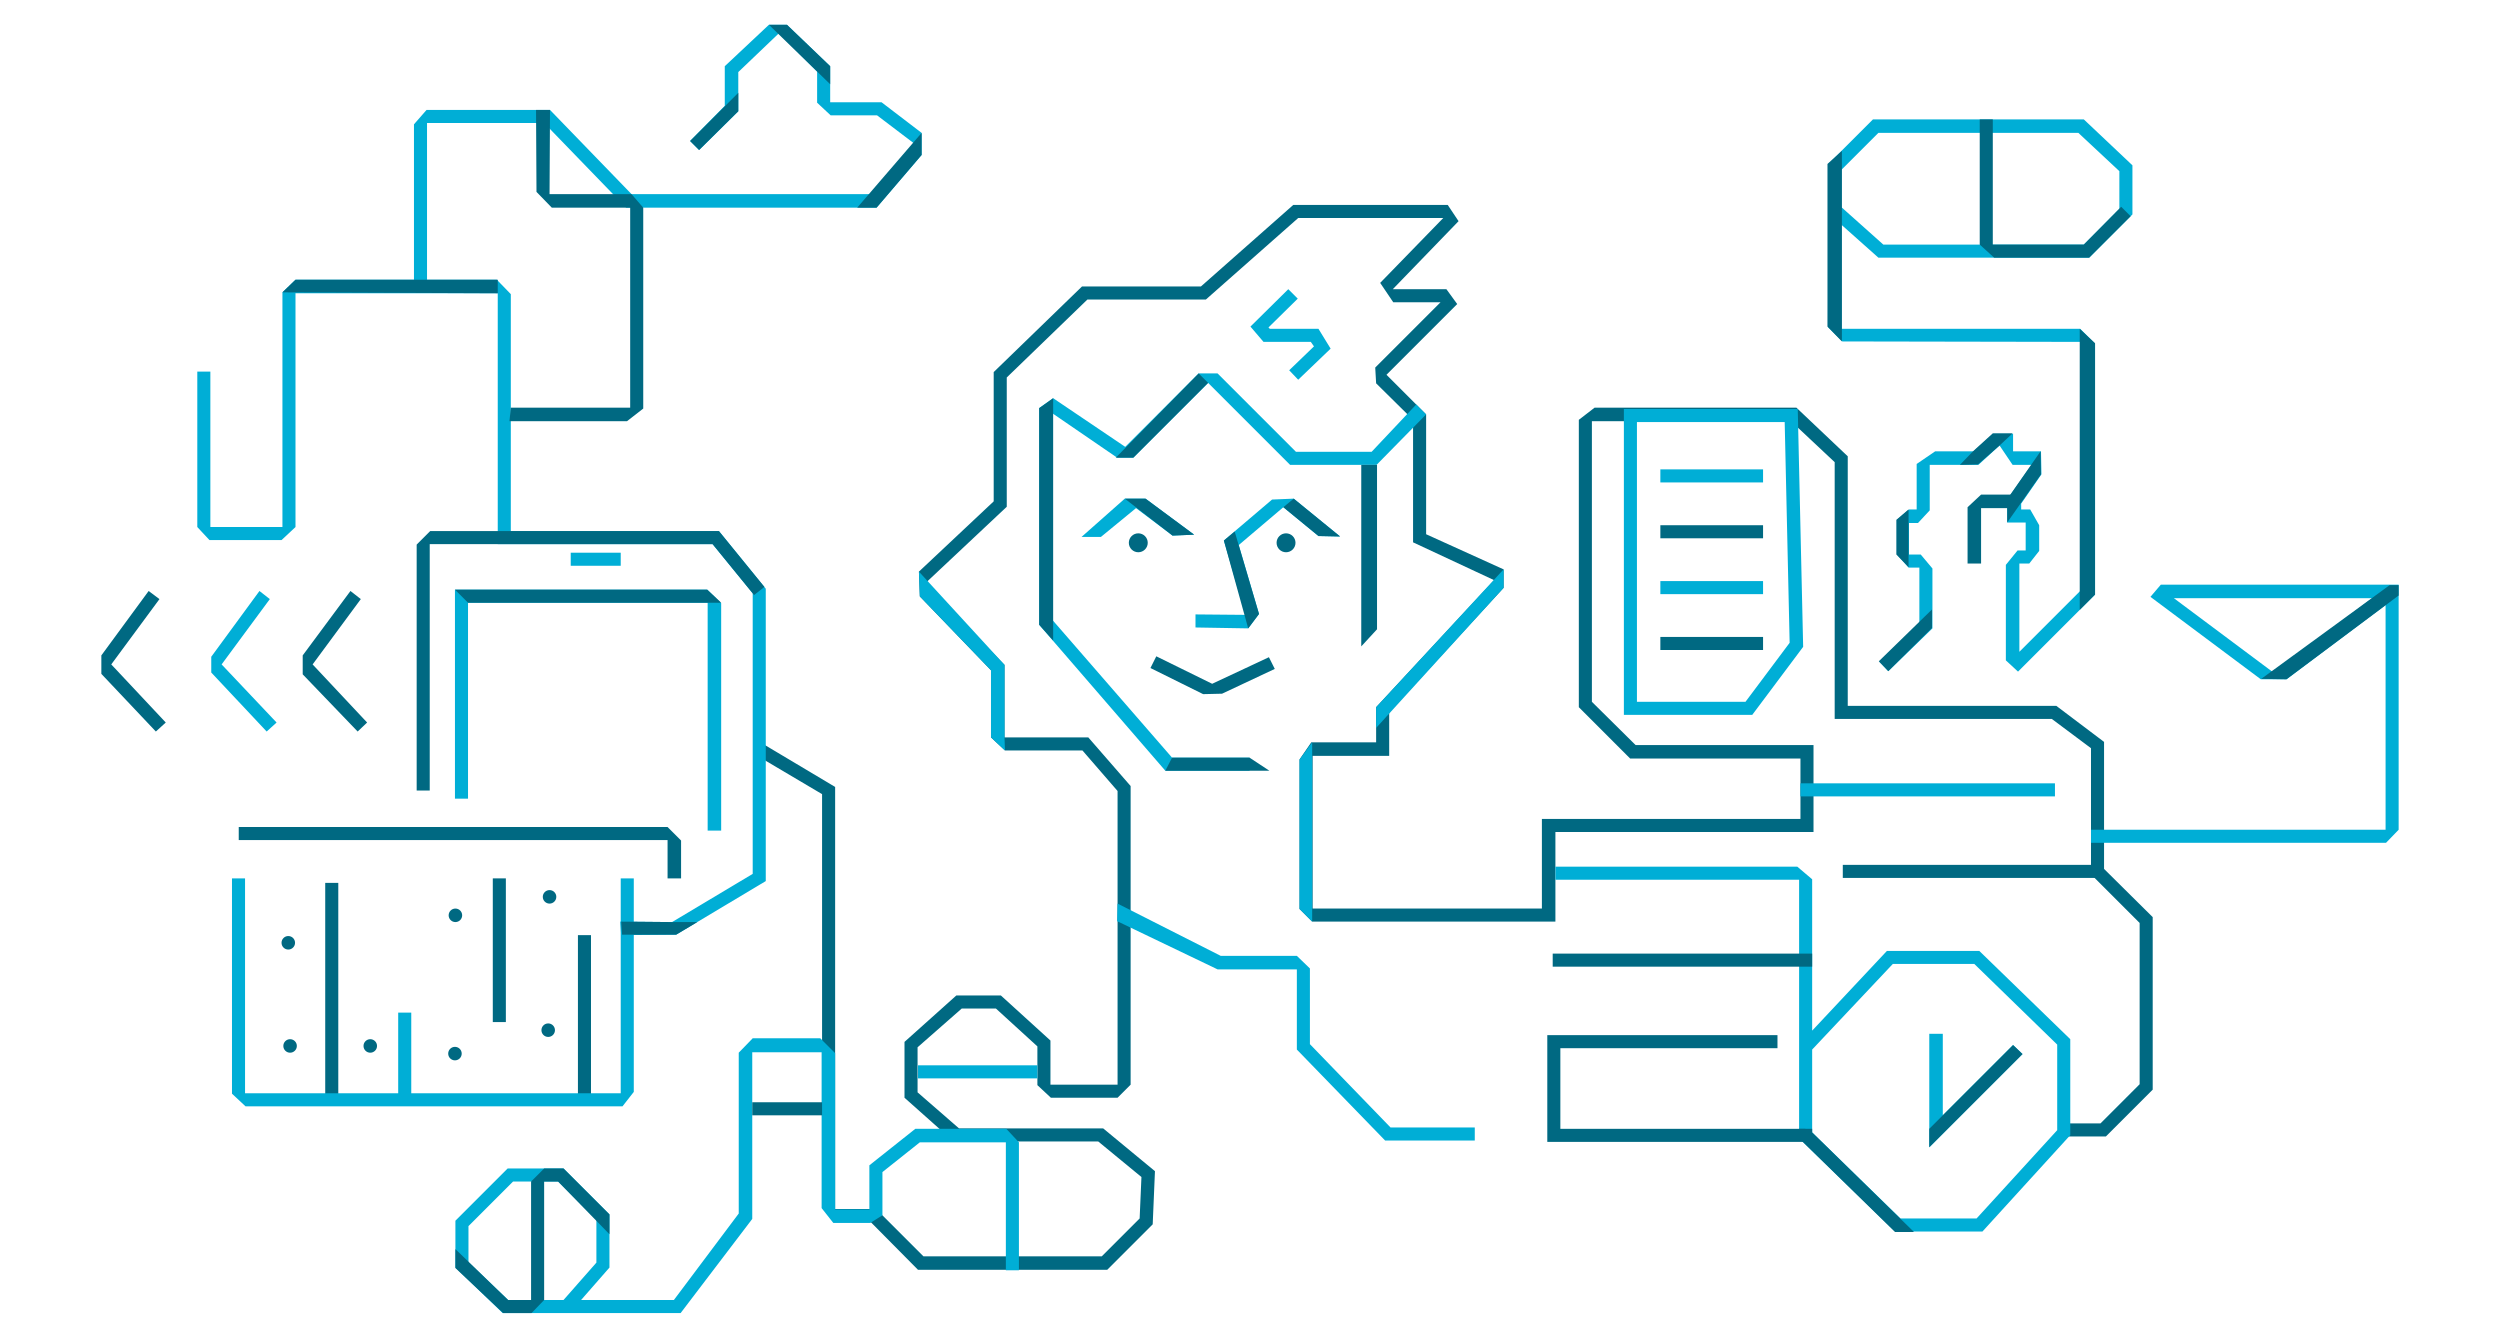<?xml version="1.0" encoding="utf-8"?>
<!-- Generator: Adobe Illustrator 23.0.4, SVG Export Plug-In . SVG Version: 6.00 Build 0)  -->
<svg version="1.1" id="Capa_1" xmlns="http://www.w3.org/2000/svg" xmlns:xlink="http://www.w3.org/1999/xlink" x="0px" y="0px"
	 viewBox="0 0 555 297" style="enable-background:new 0 0 555 297;" xml:space="preserve">
<style type="text/css">
	.st0{fill:#006982;}
	.st1{fill:#00AED6;}
	.st2{fill:none;stroke:#246B7E;stroke-width:2.236;stroke-miterlimit:10;}
</style>
<g>
	<g>
		<polygon class="st0" points="245.8,281.9 203.8,281.9 193.3,271.3 185.1,271.3 182.5,268 182.5,268 182.5,176.3 167.8,167.6 
			169.3,165.1 185.4,174.7 185.4,268.4 194.5,268.4 205,278.9 244.6,278.9 253,270.5 253.4,261.3 243.8,253.4 211.7,253.4 
			200.8,243.7 200.8,231.3 212.3,221 222.2,221 233.2,231 233.2,240.8 248.1,240.8 248.1,175.6 240.3,166.6 223.1,166.6 220,163.7 
			220,148.8 204.2,132.4 204,126.9 220.6,111.3 220.6,82.6 240.2,63.6 266.6,63.6 287.1,45.5 321.4,45.5 321.4,45.5 323.8,49.1 
			309.2,64.2 321.1,64.2 321.1,64.2 323.5,67.5 307.8,83.2 316.6,92 316.6,118.6 333.8,126.4 333.8,130.5 308.4,158.1 308.4,167.8 
			291.4,167.8 291.4,201.7 342.3,201.7 342.3,181.8 399.7,181.8 399.7,168.4 361.9,168.4 350.5,157 350.5,93.2 354,90.5 398.8,90.5 
			410.2,101.3 410.2,156.7 456.5,156.7 467.1,164.7 467.1,192.9 477.9,203.6 477.9,241.9 467.5,252.3 458.2,252.3 458.2,249.4 
			466.3,249.4 475,240.7 475,204.9 464.2,194.1 464.2,166.1 455.5,159.6 407.3,159.6 407.3,102.6 397.6,93.5 353.4,93.5 
			353.4,155.8 363.1,165.4 402.6,165.4 402.6,184.7 345.3,184.7 345.3,204.6 291.3,204.6 288.5,201.8 288.5,168.6 291.1,164.8 
			305.5,164.8 305.5,157 331.7,128.8 313.7,120.4 313.7,93.2 305.5,85.1 305.3,81.6 305.3,81.6 319.8,67.1 309.3,67.1 306.4,62.8 
			306.4,62.8 320.4,48.4 288.2,48.4 267.7,66.5 241.4,66.5 223.5,83.8 223.5,112.5 205.4,129.5 223,147.6 223,163.7 241.6,163.7 
			251,174.5 251,240.8 251,240.8 248.1,243.7 233.3,243.7 233.3,243.7 230.3,240.9 230.3,232.3 221.1,223.9 213.5,223.9 
			203.7,232.5 203.7,242.5 212.9,250.5 244.9,250.5 256.4,260 255.9,271.8 		"/>
	</g>
	<g>
		<polygon class="st1" points="277.4,171.1 258.7,171.1 230.7,138.7 230.7,90.6 233.8,88.4 249.8,99.2 266.1,82.9 270.3,82.9 
			287.7,100.3 304.5,100.3 314.4,89.8 316.6,92 305.6,103.2 286.4,103.2 268.2,85 251.6,101.6 248,101.6 233.7,91.8 233.7,137.7 
			260.2,168.2 277.4,168.2 		"/>
	</g>
	<g>
		<polygon class="st1" points="288.2,84.3 286.2,82.2 291.7,76.9 291,75.9 280.5,75.9 277.6,72.5 286,64.2 288.1,66.3 281.6,72.7 
			281.9,73 292.7,73 295.4,77.4 		"/>
	</g>
	<g>
		<polygon class="st1" points="277.1,139.5 265.4,139.3 265.4,136.4 276.5,136.5 271.7,120 282.4,110.9 287.2,110.7 297.5,119.1 
			292.7,119 284.9,112.6 275,121 279.5,136.3 		"/>
	</g>
	<g>
		<polygon class="st1" points="244.4,119.2 240.1,119.2 249.7,110.7 254.3,110.7 265.1,118.7 260.3,118.9 252.2,112.8 		"/>
	</g>
	<g>
		<circle class="st0" cx="252.7" cy="120.5" r="2.1"/>
	</g>
	<g>
		<circle class="st0" cx="285.5" cy="120.5" r="2.1"/>
	</g>
	<g>
		<polygon class="st0" points="267.1,154.1 267.1,154.1 255.4,148.3 256.7,145.7 269.1,151.8 281.7,145.9 283,148.5 271.3,154 		"/>
	</g>
	<g>
		<path class="st1" d="M389,158.7h-28.5V90.8h38.6l1.2,52.8L389,158.7z M363.4,155.8h24.1l9.8-13.1l-1.1-49h-32.8V155.8z"/>
	</g>
	<g>
		<path class="st1" d="M440.1,273.4h-19.4l-21.3-20.7v-57.4h-54.1v-2.9H399l3.3,2.8v33.6l16.6-17.7h20.5l20.2,19.6V252L440.1,273.4z
			 M421.9,270.5h16.9l17.9-19.6v-19L438.3,214h-18.1l-17.9,19v18.4L421.9,270.5z"/>
	</g>
	<g>
		<rect x="344.7" y="211.7" class="st0" width="57.6" height="2.9"/>
	</g>
	<g>
		<polygon class="st0" points="400.8,253.5 343.5,253.5 343.5,229.8 394.6,229.8 394.6,232.7 346.4,232.7 346.4,250.6 400.8,250.6 
					"/>
	</g>
	<g>
		<rect x="409.1" y="192" class="st0" width="56.6" height="2.9"/>
	</g>
	<g>
		<rect x="399.7" y="173.9" class="st1" width="56.5" height="2.9"/>
	</g>
	<g>
		<path class="st1" d="M445.3,146.6L445.3,146.6v-21.2l0,0l2.6-3.2h1.8V116h-4.1v-5.1l5.4-7.7h-4.2l-2.9-4.3l0,0l-4.7,4.3h-10.8
			v10.1l0,0l-2.6,2.8h-2v7h2.6l0,0l2.6,3.1v13.3l-9.8,9.5l-2-2.1l8.9-8.6v-12.3h-2.4l-2.6-2.9v-7.7l2.7-2.3h1.7V103l4.1-2.8h2.6h5.9
			l4.4-3.9h4.4v3.9h6.2l0.1,5.1l-4.5,6.5v1.3h2l2,3.5l0,0v5.7l0,0l-2.2,2.8h-2.2v19.6l13.9-13.9V75.9l-53.2-0.1l-3.2-3.2l0.1-36.2
			l9.9-9.9h46.8l10.8,10.2v10.9l-9.6,9.6H417l-8.2-7.3V73h53l0,0l3.3,3.3V132L448,149.1L445.3,146.6z M418.1,54.3h44.5l7.9-7.9v-8.4
			l-9.1-8.5H417l-8.2,8.2V46L418.1,54.3z"/>
	</g>
	<g>
		<polygon class="st0" points="463.8,57.2 442.7,57.2 439.5,54.3 439.5,54.3 439.5,26.5 442.4,26.5 442.4,54.3 462.6,54.3 
			470.9,45.9 473,48 		"/>
	</g>
	<g>
		<polygon class="st0" points="439.8,125.1 436.8,125.1 436.8,112.6 439.8,109.8 439.8,109.8 447.1,109.8 447.1,112.8 439.8,112.8 
					"/>
	</g>
	<g>
		<path class="st1" d="M151.1,291.5h-39.5l-10.5-10.1V271l11.6-11.6h12.4l10.2,10.2v11.8l-6.3,7.2h20.6l14.4-19.2v-35.7l3.1-3.2l0,0
			h15l0,0l3.3,3.3v34.7h7.6v-9.8l10.2-8.1h20.2l0,0l2.8,3v28.4h-2.9v-28.4h-19.1l-8.3,6.6v9.6l-2.7,1.7l0,0h-8.2l-2.6-3.3l0,0v-34.6
			H167v37L151.1,291.5z M112.8,288.6h12.3l7.3-8.3v-9.5l-8.5-8.5h-10l-9.9,9.9v8L112.8,288.6z"/>
	</g>
	<g>
		<polygon class="st1" points="428.3,254.7 428.3,229.5 431.3,229.5 431.3,247.6 446.9,232 449,234 		"/>
	</g>
	<g>
		<polygon class="st1" points="137.9,207.6 137.7,204.6 149.2,204.7 167.1,194 167.1,131.7 158.2,120.8 110.5,120.8 110.5,65.1 
			65.6,65.1 65.6,117 65.6,117 62.5,119.9 46.5,119.9 43.8,117 43.8,117 43.8,82.5 46.7,82.5 46.7,117 62.7,117 62.7,64.9 
			65.6,62.1 110.3,62.1 113.4,65.3 113.4,117.9 159.6,117.9 170,130.7 170,195.6 150.1,207.5 		"/>
	</g>
	<g>
		<path class="st2" d="M165.5,234.2"/>
	</g>
	<g>
		<path class="st2" d="M79.3,234.2"/>
	</g>
	<g>
		<rect x="88.4" y="224.8" class="st1" width="2.9" height="19.3"/>
	</g>
	<g>
		<rect x="72.2" y="196" class="st0" width="2.9" height="49.2"/>
	</g>
	<g>
		<rect x="109.4" y="195" class="st0" width="2.9" height="31.9"/>
	</g>
	<g>
		<rect x="128.3" y="207.6" class="st0" width="2.9" height="36.5"/>
	</g>
	<g>
		<polygon class="st0" points="151.2,195 148.2,195 148.2,186.5 53,186.5 53,183.6 148.2,183.6 151.2,186.6 		"/>
	</g>
	<g>
		<polygon class="st1" points="138.2,245.6 54.5,245.6 51.5,242.8 51.5,195 54.4,195 54.4,242.7 137.8,242.7 137.8,195 140.7,195 
			140.7,242.4 		"/>
	</g>
	<g>
		<circle class="st0" cx="64" cy="209.3" r="1.5"/>
	</g>
	<g>
		<circle class="st0" cx="101.1" cy="203.2" r="1.5"/>
	</g>
	<g>
		<circle class="st0" cx="121.7" cy="228.7" r="1.5"/>
	</g>
	<g>
		<circle class="st0" cx="82.2" cy="232.2" r="1.5"/>
	</g>
	<g>
		<circle class="st0" cx="122" cy="199.1" r="1.5"/>
	</g>
	<g>
		<circle class="st0" cx="64.4" cy="232.2" r="1.5"/>
	</g>
	<g>
		<circle class="st0" cx="101" cy="233.9" r="1.5"/>
	</g>
	<g>
		<polygon class="st0" points="120.8,288.6 118,291.5 111.7,291.5 101.1,281.5 101.1,277.3 112.8,288.6 117.9,288.6 117.9,262.3 
			120.8,259.4 120.8,259.4 125.1,259.4 135.3,269.6 135.3,274 123.9,262.3 120.8,262.3 120.8,288.6 		"/>
	</g>
	<g>
		<polygon class="st1" points="94.8,63.6 91.9,63.6 91.9,27.6 94.7,24.4 94.7,24.4 122.1,24.4 140.2,43.1 193.3,43.1 203,31.9 
			194.7,25.6 184.4,25.6 184.4,25.6 181.4,22.8 181.4,15.9 172.9,7.4 163.9,16 163.9,24.7 155.2,33.3 153.2,31.3 160.9,23.5 
			160.9,14.7 170.7,5.5 174.7,5.5 184.3,14.7 184.3,22.7 195.7,22.7 204.6,29.5 204.6,34.4 194.6,46.1 139,46.1 120.8,27.3 
			94.8,27.3 		"/>
	</g>
	<g>
		<polygon class="st0" points="95.4,175.5 92.5,175.5 92.5,120.9 95.5,117.9 95.5,117.9 159.6,117.9 169.7,130.3 167.4,132.1 
			158.2,120.8 95.4,120.8 		"/>
	</g>
	<g>
		<polygon class="st1" points="160.1,184.4 157.1,184.4 157.1,133.8 103.9,133.8 103.9,177.3 101,177.3 101,130.9 157,130.9 
			160.1,133.9 		"/>
	</g>
	<g>
		<rect x="126.7" y="122.7" class="st1" width="11.1" height="2.9"/>
	</g>
	<g>
		<polygon class="st0" points="142.8,90.7 139.2,93.5 113.1,93.5 113.4,90.5 139.9,90.5 139.9,46.1 122.5,46.1 119.1,42.6 
			119.1,42.6 119,24.4 122.1,24.4 122,43.1 140.2,43.1 142.8,46.1 142.8,46.1 142.8,89.9 		"/>
	</g>
	<g>
		<polygon class="st0" points="79.4,162.4 67.2,149.7 67.2,145.5 67.2,145.5 77.8,131.2 80.1,133 69.4,147.5 81.5,160.4 		"/>
	</g>
	<g>
		<polygon class="st1" points="59.2,162.4 46.9,149.3 46.9,145.8 46.9,145.8 57.6,131.2 59.9,133 49.2,147.5 61.4,160.4 		"/>
	</g>
	<g>
		<polygon class="st0" points="34.6,162.4 22.5,149.6 22.5,145.5 22.5,145.5 33,131.2 35.4,133 24.7,147.5 36.8,160.4 		"/>
	</g>
	<g>
		<rect x="167" y="244.7" class="st0" width="15.5" height="2.9"/>
	</g>
	<g>
		<rect x="203.8" y="236.5" class="st1" width="26.5" height="2.9"/>
	</g>
	<g>
		<polygon class="st1" points="327.4,253.2 307.5,253.2 287.9,233 287.9,215.2 270.3,215.2 248,204.5 248.1,200.6 271,212.2 
			287.9,212.2 290.8,215 290.8,215 290.8,231.8 308.7,250.3 327.4,250.3 		"/>
	</g>
	<g>
		<path class="st1" d="M532.5,184.2l-2.8,2.9h-65.5v-2.9h65.4v-49.9l-22,16.5l0,0l-5.7,0l-24.5-18.3l2.3-2.7l0,0h52.8V184.2
			L532.5,184.2z M482.6,132.8l22.1,16.5l21.9-16.5H482.6z"/>
	</g>
	<g>
		<rect x="368.6" y="104.2" class="st1" width="22.8" height="2.9"/>
	</g>
	<g>
		<rect x="368.6" y="116.6" class="st0" width="22.8" height="2.9"/>
	</g>
	<g>
		<rect x="368.6" y="129" class="st1" width="22.8" height="2.9"/>
	</g>
	<g>
		<rect x="368.6" y="141.4" class="st0" width="22.8" height="2.9"/>
	</g>
	<polygon class="st0" points="271.7,120 274.1,118 279.5,136.3 277.1,139.5 	"/>
	<polygon class="st0" points="249.7,110.7 249.7,110.7 254.3,110.7 265.1,118.7 260.3,118.9 	"/>
	<polygon class="st0" points="284.9,112.6 287.2,110.7 297.5,119.1 292.7,119 	"/>
	<polygon class="st0" points="233.8,88.4 230.7,90.6 230.7,138.7 233.8,142.2 	"/>
	<polygon class="st0" points="247.7,101.6 266.1,82.9 268.2,85 251.6,101.6 	"/>
	<polygon class="st0" points="258.7,171.1 260.2,168.2 277.4,168.2 281.8,171.1 	"/>
	<polygon class="st1" points="333.8,127.4 333.8,126.4 305.5,157 305.5,161.6 333.8,130.5 	"/>
	<polygon class="st1" points="204.2,132.4 204,126.9 223,147.6 223,163.7 223.1,166.6 220,163.7 220,148.8 	"/>
	<path class="st0" d="M291.1,164.8"/>
	<polygon class="st1" points="291.3,204.6 291.3,164.8 288.5,168.6 288.5,201.8 	"/>
	<polygon class="st0" points="302.2,103.2 302.2,130.2 302.2,143.5 305.7,139.7 305.7,103.2 	"/>
	<polygon class="st0" points="149.2,204.7 154.8,204.7 150.1,207.5 138.1,207.5 137.9,204.6 	"/>
	<polygon class="st0" points="103.9,133.8 160.1,133.8 157,130.9 101,130.9 	"/>
	<polygon class="st0" points="110.5,65.1 110.5,62.1 65.6,62.1 65.6,62.1 62.7,64.9 	"/>
	<polygon class="st0" points="194.6,46.1 190.3,46.1 204.6,29.5 204.6,29.5 204.6,34.4 	"/>
	<polygon class="st0" points="174.7,5.5 170.7,5.5 184.3,18.7 184.3,14.7 174.7,5.5 	"/>
	<polygon class="st0" points="153.2,31.3 163.9,20.6 163.9,24.7 155.2,33.3 	"/>
	<polygon class="st0" points="428.9,135.3 428.9,139.4 419.2,149 417.1,146.8 	"/>
	<polygon class="st0" points="423.7,113.1 423.7,125.9 421,123.1 421,115.4 	"/>
	<polygon class="st0" points="446.3,109.8 445.6,112.4 445.6,116 453.1,105.3 453,100.2 453,100.2 	"/>
	<polygon class="st0" points="439.1,103.1 443.9,98.9 446.8,96.2 442.4,96.2 438,100.2 435.1,103.2 	"/>
	<polygon class="st0" points="461.7,73 461.7,135.4 465.1,132 465.1,76.2 	"/>
	<polygon class="st0" points="408.9,33.5 408.9,75.8 405.7,72.5 405.7,36.4 	"/>
	<polygon class="st0" points="532.5,129.9 532.5,132.2 507.6,150.8 502,150.7 530.5,129.9 	"/>
	<polygon class="st0" points="446.9,232 449,234 428.3,254.7 428.3,250.6 	"/>
	<polygon class="st0" points="399.4,250.6 402.3,250.6 402.3,251.4 424.9,273.5 420.7,273.5 399.4,252.7 	"/>
</g>
</svg>
